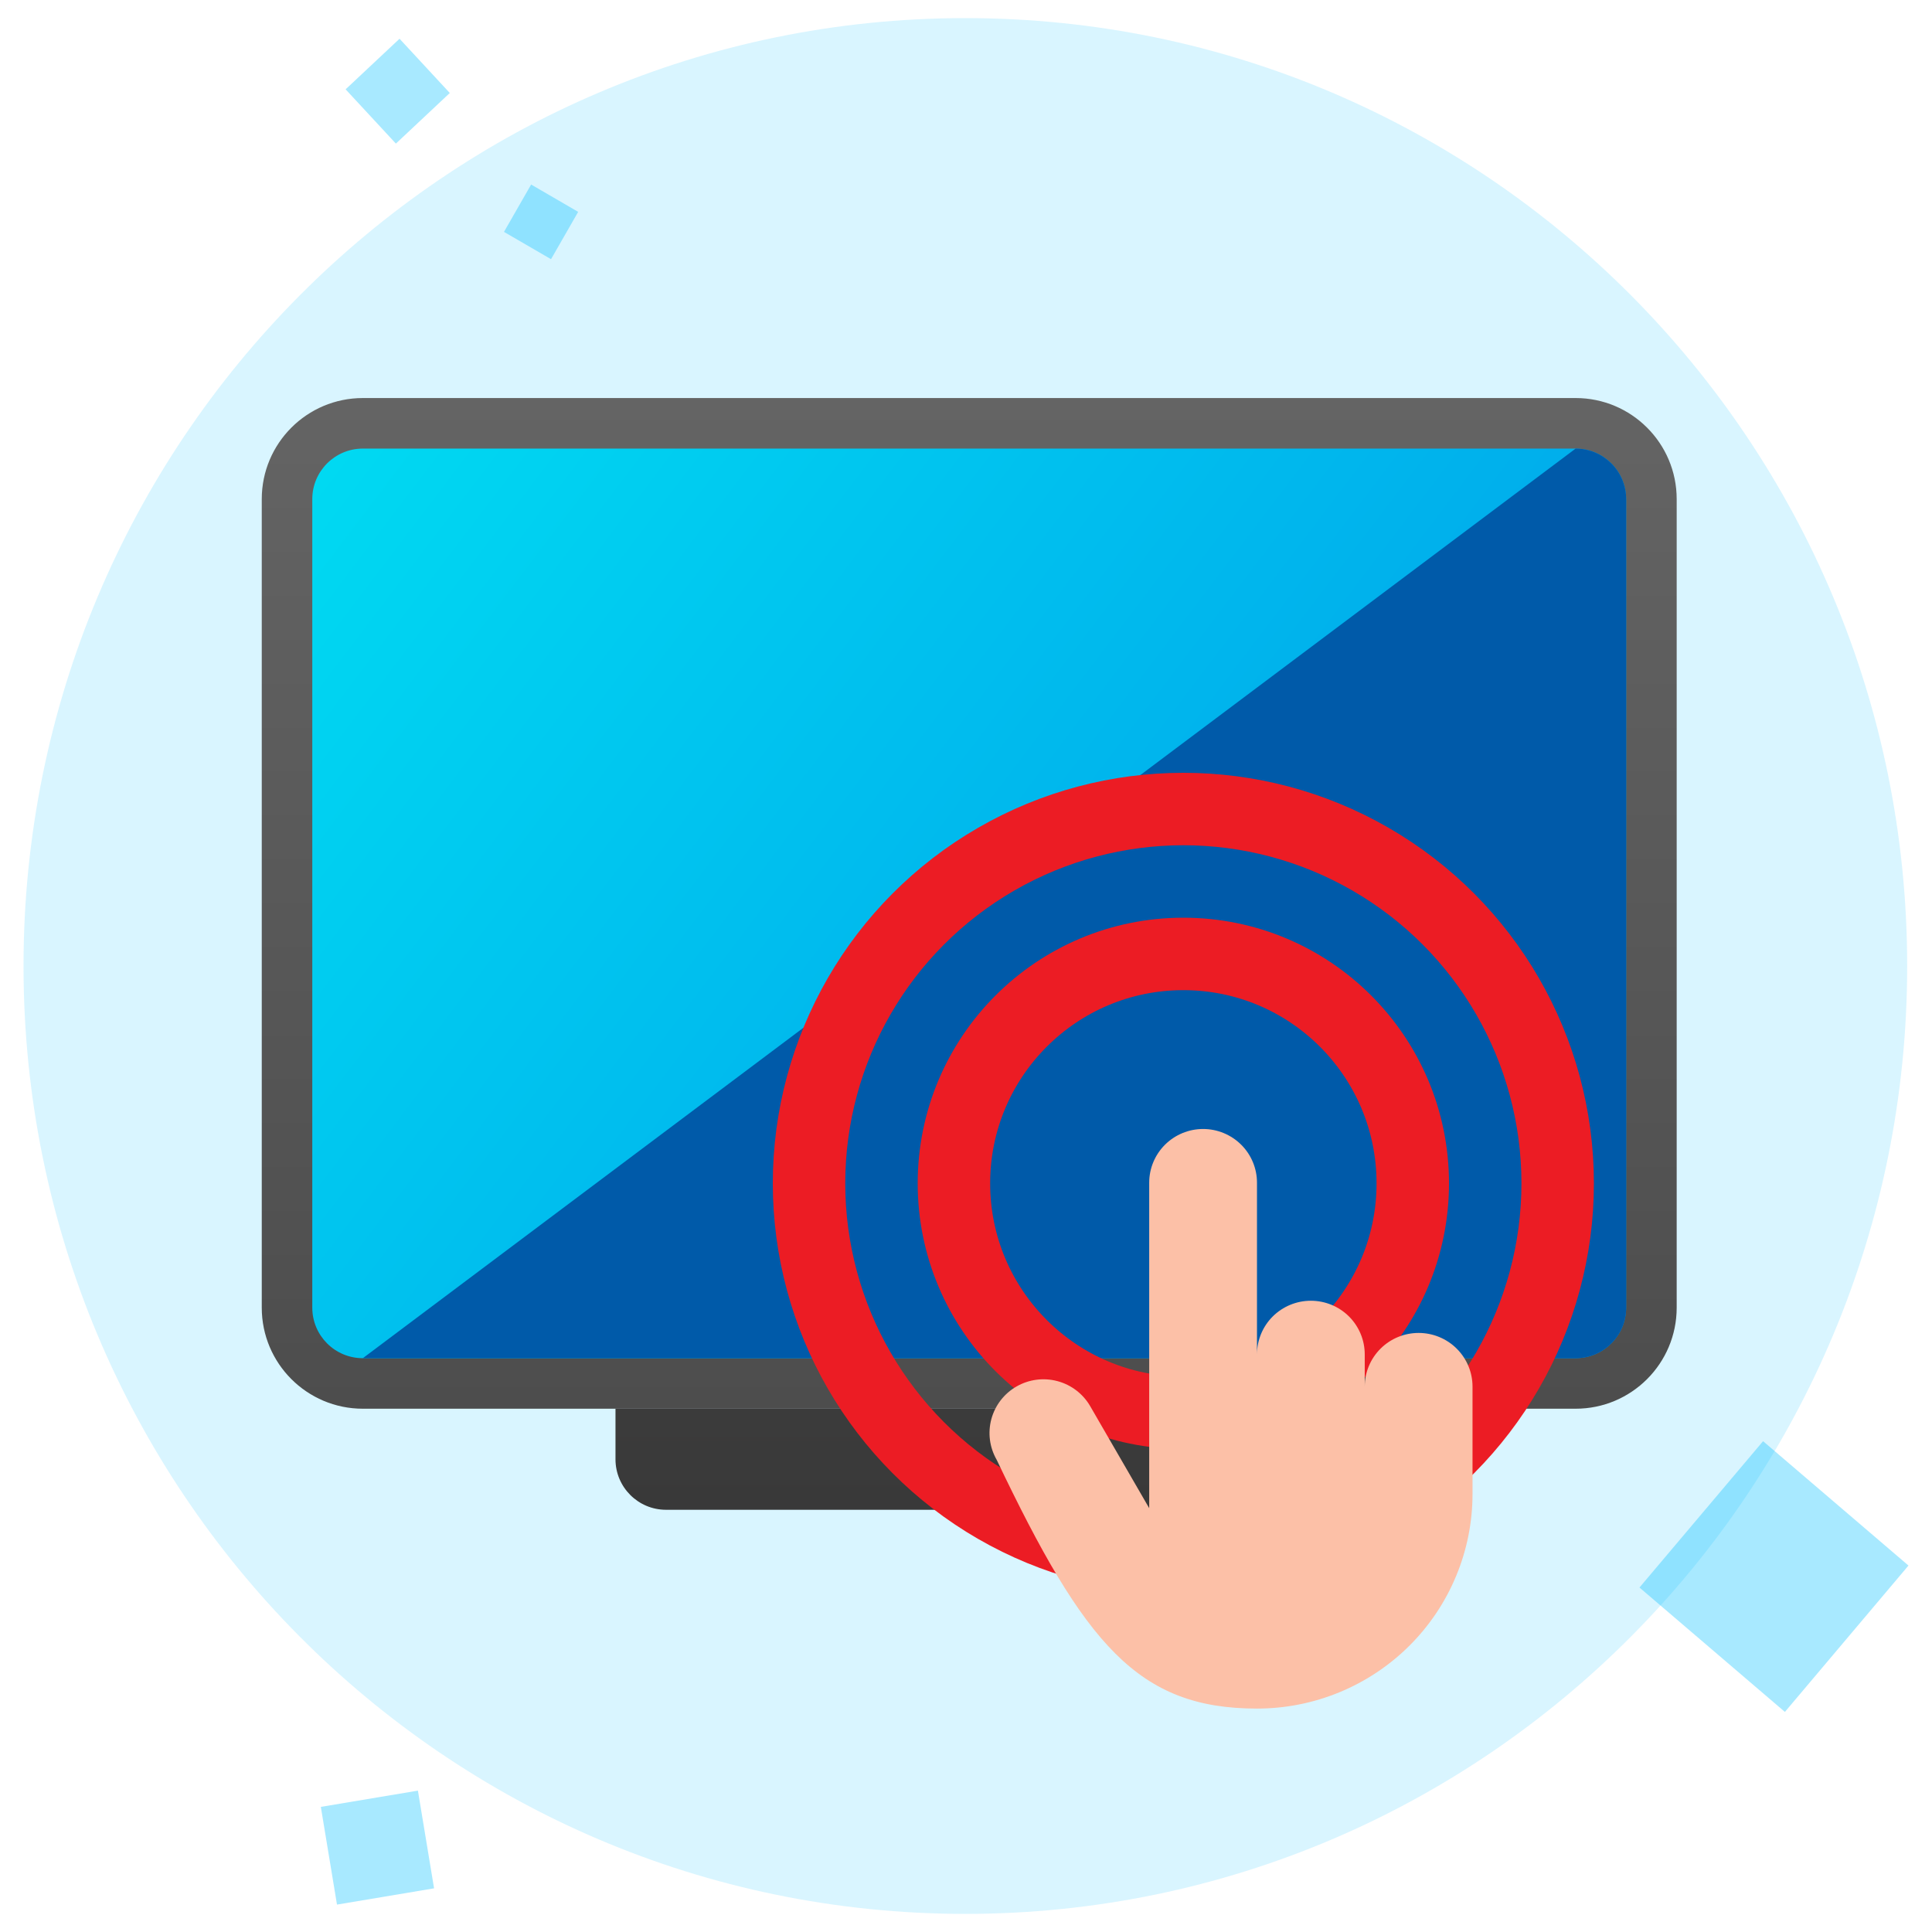 <svg xmlns="http://www.w3.org/2000/svg" width="80" height="80" viewBox="0 0 80 80" fill="none"><g id="Icon"><g id="Group"><path id="Vector" opacity="0.15" d="M78.972 40C78.972 61.683 61.503 79.25 39.973 79.25C18.428 79.25 0.974 61.668 0.974 40C0.974 18.317 18.443 0.75 39.973 0.75C61.518 0.75 78.972 18.317 78.972 40Z" fill="#00BFFF"></path><g id="Group_2"><g id="Group_3" opacity="0.34"><path id="Vector_2" d="M21.993 7.641L20.869 9.602L22.817 10.733L23.941 8.773L21.993 7.641Z" fill="#00BFFF"></path></g><g id="Group_4" opacity="0.34"><path id="Vector_3" d="M16.544 1.604L14.311 3.699L16.393 5.946L18.625 3.851L16.544 1.604Z" fill="#00BFFF"></path></g><g id="Group_5" opacity="0.34"><path id="Vector_4" d="M17.305 74.146L13.285 74.819L13.954 78.865L17.974 78.192L17.305 74.146Z" fill="#00BFFF"></path></g><g id="Group_6" opacity="0.34"><path id="Vector_5" d="M73.005 59.676L67.887 65.736L73.909 70.887L79.026 64.826L73.005 59.676Z" fill="#00BFFF"></path></g></g></g><g id="Group_7"><path id="Vector_6" d="M25.486 58.332H54.781V60.425C54.781 61.58 53.844 62.517 52.688 62.517H27.579C26.423 62.517 25.486 61.58 25.486 60.425V58.332Z" fill="url(#paint0_linear_356_1962)"></path><g id="Group_8"><path id="Vector_7" d="M10.839 20.667C10.839 18.356 12.713 16.482 15.024 16.482H65.243C67.554 16.482 69.428 18.356 69.428 20.667V54.147C69.428 56.458 67.554 58.332 65.243 58.332H15.024C12.713 58.332 10.839 56.458 10.839 54.147V20.667Z" fill="url(#paint1_linear_356_1962)"></path></g><g id="Group_9"><path id="Vector_8" d="M12.931 20.668C12.931 19.512 13.868 18.575 15.024 18.575H65.243C66.398 18.575 67.335 19.512 67.335 20.668V54.147C67.335 55.303 66.398 56.24 65.243 56.24H15.024C13.868 56.24 12.931 55.303 12.931 54.147V20.668Z" fill="url(#paint2_linear_356_1962)"></path></g><path id="Vector_9" d="M67.336 20.668C67.336 19.512 66.399 18.575 65.243 18.575L15.024 56.24H65.243C66.399 56.24 67.336 55.303 67.336 54.147V20.668Z" fill="#005AA9"></path></g><circle id="Ellipse 1" cx="49" cy="49" r="9.5" stroke="#EC1C24" stroke-width="3"></circle><circle id="Ellipse 2" cx="49" cy="49" r="15.5" stroke="#EC1C24" stroke-width="3"></circle><path id="Vector_10" d="M56.511 57.416V56.083C56.511 55.493 56.276 54.928 55.858 54.511C55.439 54.095 54.872 53.861 54.28 53.861C53.688 53.861 53.121 54.095 52.702 54.511C52.284 54.928 52.049 55.493 52.049 56.083V48.972C52.049 48.382 51.814 47.817 51.395 47.4C50.977 46.984 50.409 46.749 49.818 46.749C49.226 46.749 48.658 46.984 48.24 47.4C47.822 47.817 47.586 48.382 47.586 48.972V62.45L45.143 58.227C44.847 57.716 44.36 57.343 43.788 57.19C43.215 57.036 42.605 57.116 42.092 57.411C41.579 57.705 41.204 58.191 41.05 58.761C40.896 59.331 40.976 59.938 41.272 60.45C44.909 68.083 47.118 70.749 52.049 70.749C53.221 70.749 54.381 70.52 55.464 70.073C56.547 69.626 57.531 68.971 58.36 68.146C59.188 67.321 59.846 66.341 60.294 65.262C60.743 64.184 60.974 63.028 60.974 61.861V57.416C60.974 56.827 60.739 56.262 60.32 55.845C59.902 55.428 59.334 55.194 58.742 55.194C58.151 55.194 57.583 55.428 57.165 55.845C56.746 56.262 56.511 56.827 56.511 57.416Z" fill="#FCC0A7"></path></g><defs><linearGradient id="paint0_linear_356_1962" x1="40.134" y1="32.176" x2="40.134" y2="62.517" gradientUnits="userSpaceOnUse"><stop stop-color="#494848"></stop><stop offset="1" stop-color="#393939"></stop></linearGradient><linearGradient id="paint1_linear_356_1962" x1="40.133" y1="16.482" x2="40.133" y2="58.332" gradientUnits="userSpaceOnUse"><stop stop-color="#646464"></stop><stop offset="1" stop-color="#4D4D4D"></stop></linearGradient><linearGradient id="paint2_linear_356_1962" x1="12.931" y1="18.575" x2="65.582" y2="58.549" gradientUnits="userSpaceOnUse"><stop stop-color="#00DAF2"></stop><stop offset="1" stop-color="#0095E8"></stop></linearGradient></defs></svg>